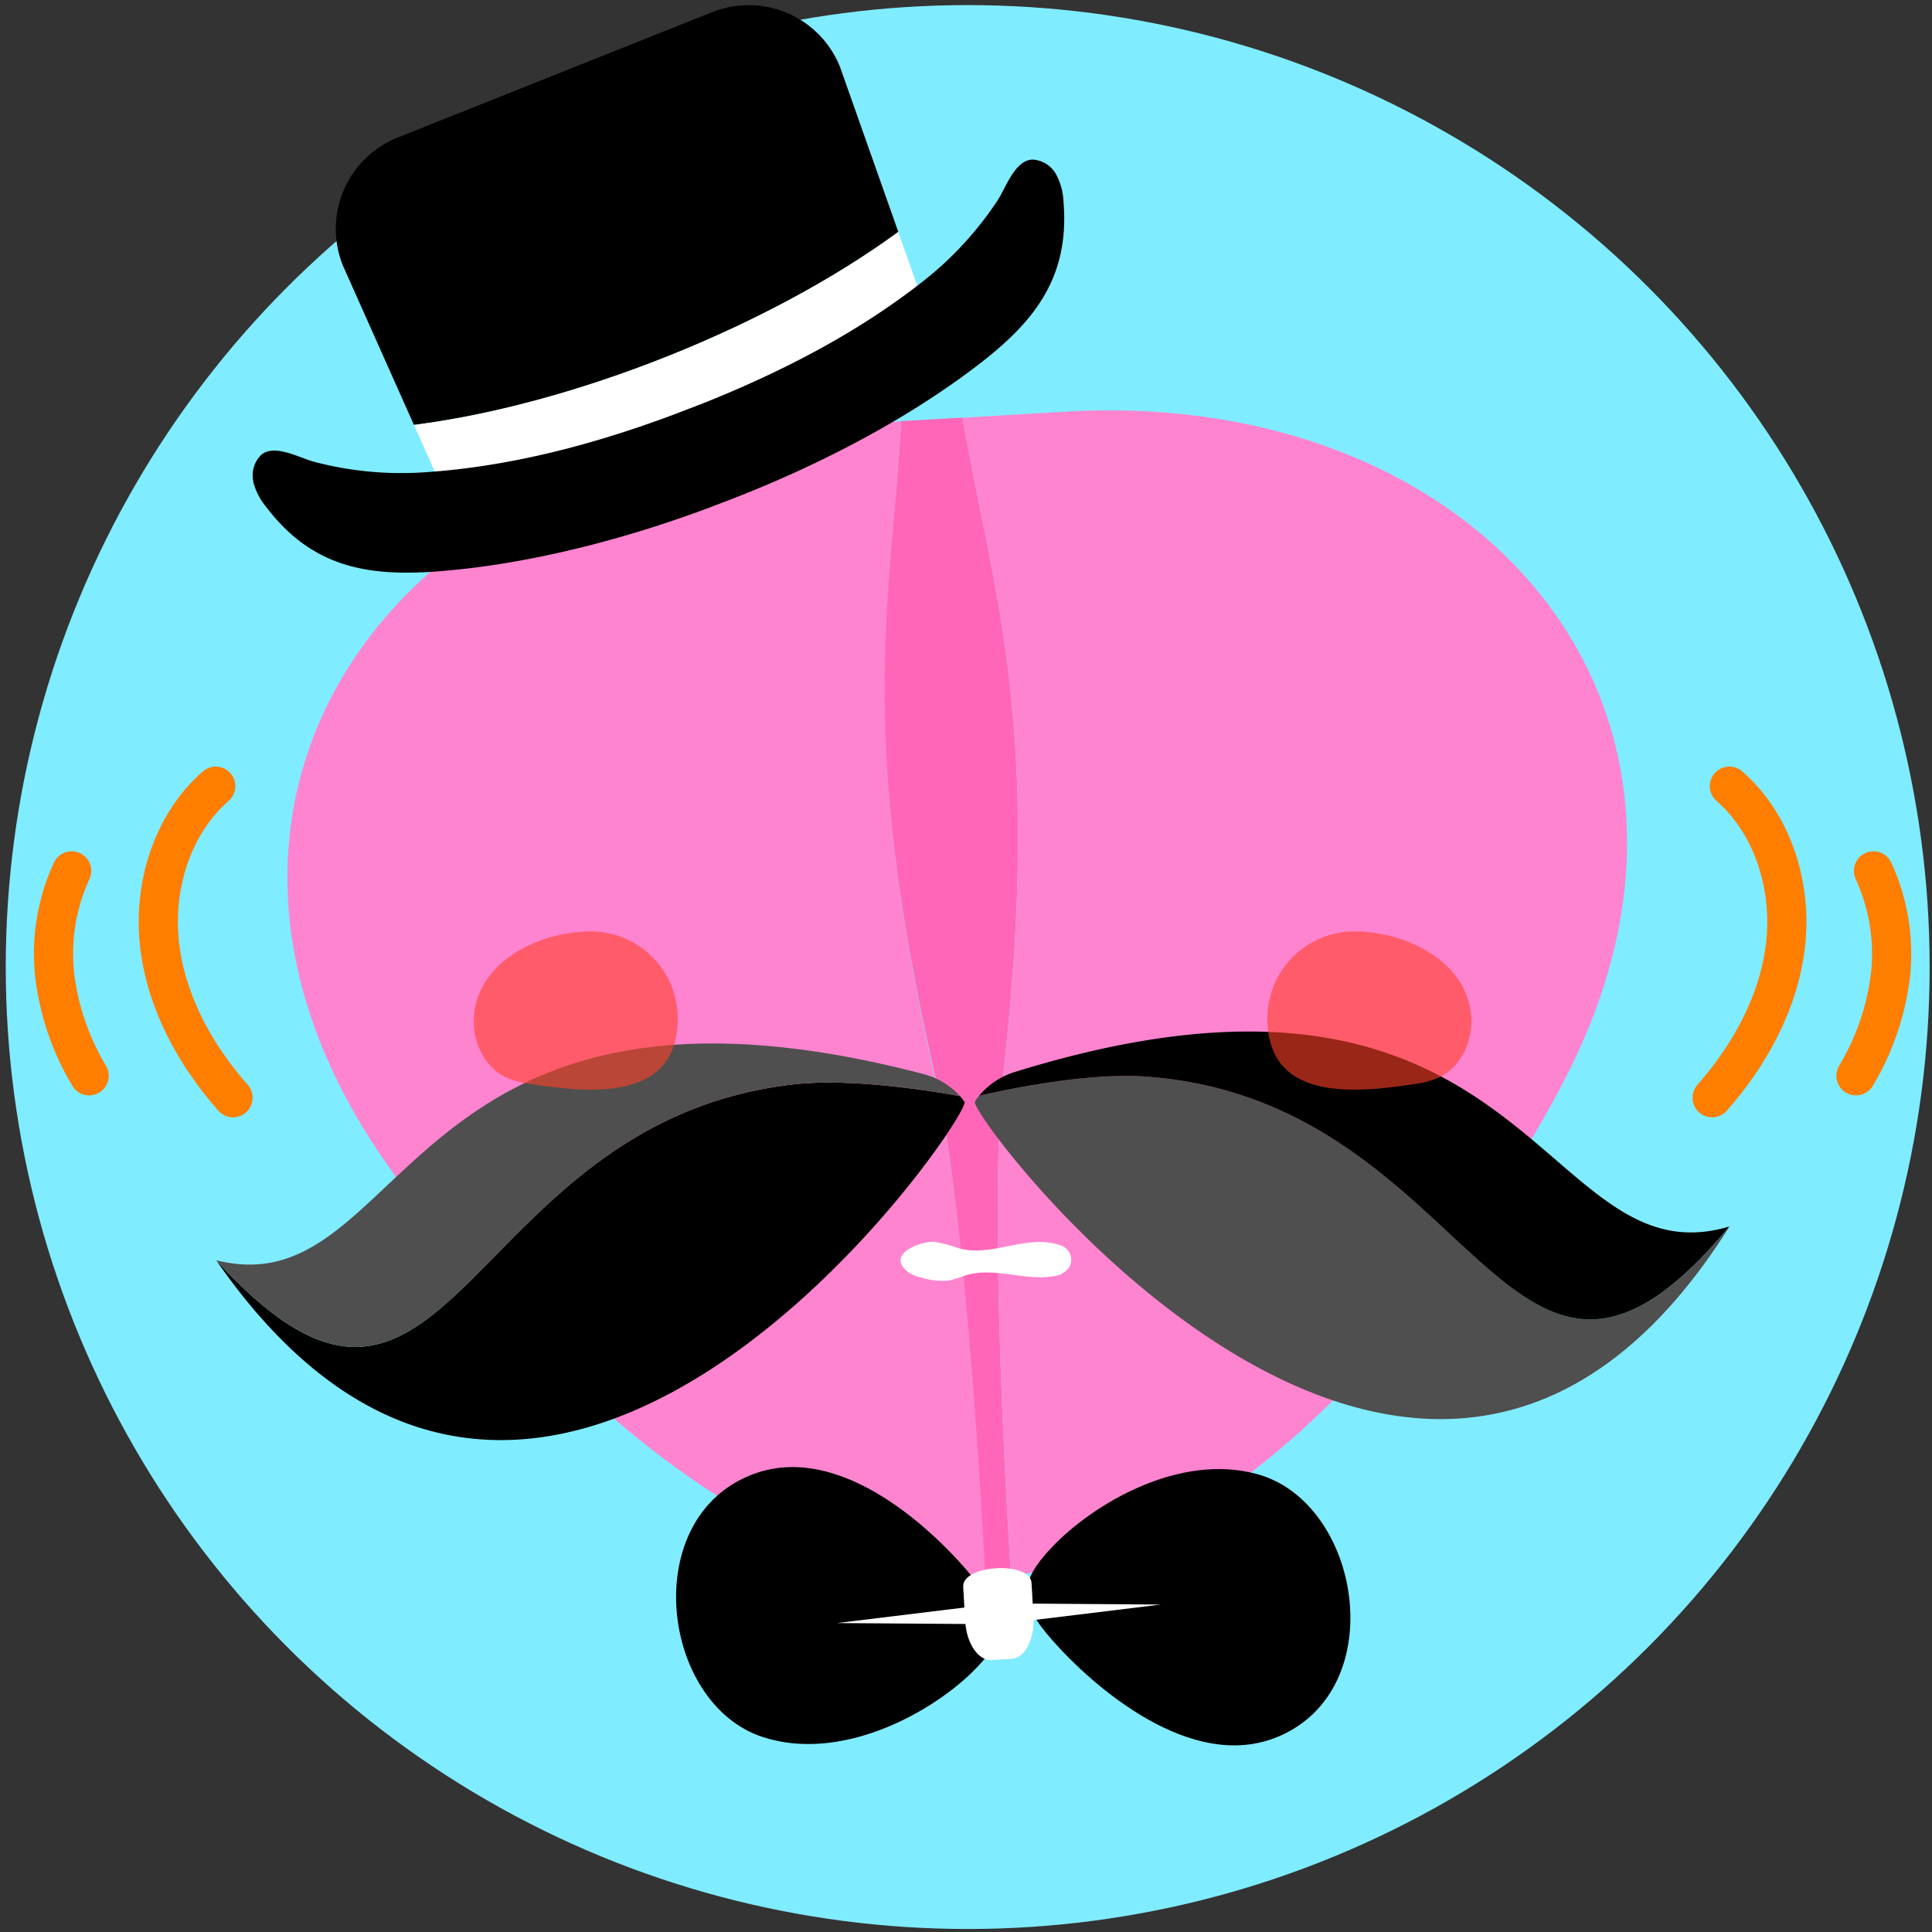 <svg id="el_7cykBBDB8" data-name="图层 1" xmlns="http://www.w3.org/2000/svg" xmlns:xlink="http://www.w3.org/1999/xlink" viewBox="0 0 444 444"><rect x="0" y="0" width="444" height="444" fill="#333333" stroke="none"/><style>@-webkit-keyframes kf_el_7nsM6vVzzvZ_an_4z2q3zyo0{0%{-webkit-transform: translate(151.32px, 131.605px) translate(-151.32px, -131.605px) translate(0px, 0px);transform: translate(151.32px, 131.605px) translate(-151.32px, -131.605px) translate(0px, 0px);}3.33%{-webkit-transform: translate(151.32px, 131.605px) translate(-151.32px, -131.605px) translate(2px, 0px);transform: translate(151.32px, 131.605px) translate(-151.32px, -131.605px) translate(2px, 0px);}10%{-webkit-transform: translate(151.32px, 131.605px) translate(-151.32px, -131.605px) translate(-2px, 0px);transform: translate(151.32px, 131.605px) translate(-151.32px, -131.605px) translate(-2px, 0px);}16.67%{-webkit-transform: translate(151.32px, 131.605px) translate(-151.32px, -131.605px) translate(2px, 0px);transform: translate(151.32px, 131.605px) translate(-151.32px, -131.605px) translate(2px, 0px);}23.33%{-webkit-transform: translate(151.32px, 131.605px) translate(-151.32px, -131.605px) translate(-2px, 0px);transform: translate(151.32px, 131.605px) translate(-151.32px, -131.605px) translate(-2px, 0px);}30%{-webkit-transform: translate(151.32px, 131.605px) translate(-151.32px, -131.605px) translate(0px, 0px);transform: translate(151.32px, 131.605px) translate(-151.32px, -131.605px) translate(0px, 0px);}100%{-webkit-transform: translate(151.32px, 131.605px) translate(-151.32px, -131.605px) translate(0px, 0px);transform: translate(151.32px, 131.605px) translate(-151.32px, -131.605px) translate(0px, 0px);}}@keyframes kf_el_7nsM6vVzzvZ_an_4z2q3zyo0{0%{-webkit-transform: translate(151.32px, 131.605px) translate(-151.32px, -131.605px) translate(0px, 0px);transform: translate(151.32px, 131.605px) translate(-151.32px, -131.605px) translate(0px, 0px);}3.33%{-webkit-transform: translate(151.32px, 131.605px) translate(-151.32px, -131.605px) translate(2px, 0px);transform: translate(151.32px, 131.605px) translate(-151.32px, -131.605px) translate(2px, 0px);}10%{-webkit-transform: translate(151.32px, 131.605px) translate(-151.32px, -131.605px) translate(-2px, 0px);transform: translate(151.32px, 131.605px) translate(-151.32px, -131.605px) translate(-2px, 0px);}16.67%{-webkit-transform: translate(151.32px, 131.605px) translate(-151.32px, -131.605px) translate(2px, 0px);transform: translate(151.32px, 131.605px) translate(-151.32px, -131.605px) translate(2px, 0px);}23.33%{-webkit-transform: translate(151.32px, 131.605px) translate(-151.32px, -131.605px) translate(-2px, 0px);transform: translate(151.32px, 131.605px) translate(-151.32px, -131.605px) translate(-2px, 0px);}30%{-webkit-transform: translate(151.32px, 131.605px) translate(-151.32px, -131.605px) translate(0px, 0px);transform: translate(151.32px, 131.605px) translate(-151.32px, -131.605px) translate(0px, 0px);}100%{-webkit-transform: translate(151.32px, 131.605px) translate(-151.32px, -131.605px) translate(0px, 0px);transform: translate(151.32px, 131.605px) translate(-151.32px, -131.605px) translate(0px, 0px);}}@-webkit-keyframes kf_el_M15U9tyUF5_an_hdv-Ekkos{0%{-webkit-transform: translate(49.691px, 94.32px) translate(-49.691px, -94.32px) translate(0px, 0px);transform: translate(49.691px, 94.32px) translate(-49.691px, -94.32px) translate(0px, 0px);}3.33%{-webkit-transform: translate(49.691px, 94.32px) translate(-49.691px, -94.32px) translate(2px, 0px);transform: translate(49.691px, 94.32px) translate(-49.691px, -94.32px) translate(2px, 0px);}10%{-webkit-transform: translate(49.691px, 94.32px) translate(-49.691px, -94.32px) translate(-2px, 0px);transform: translate(49.691px, 94.32px) translate(-49.691px, -94.32px) translate(-2px, 0px);}16.67%{-webkit-transform: translate(49.691px, 94.32px) translate(-49.691px, -94.32px) translate(2px, 0px);transform: translate(49.691px, 94.32px) translate(-49.691px, -94.32px) translate(2px, 0px);}23.33%{-webkit-transform: translate(49.691px, 94.32px) translate(-49.691px, -94.32px) translate(-2px, 0px);transform: translate(49.691px, 94.32px) translate(-49.691px, -94.32px) translate(-2px, 0px);}30%{-webkit-transform: translate(49.691px, 94.32px) translate(-49.691px, -94.32px) translate(0px, 0px);transform: translate(49.691px, 94.32px) translate(-49.691px, -94.32px) translate(0px, 0px);}100%{-webkit-transform: translate(49.691px, 94.32px) translate(-49.691px, -94.32px) translate(0px, 0px);transform: translate(49.691px, 94.32px) translate(-49.691px, -94.32px) translate(0px, 0px);}}@keyframes kf_el_M15U9tyUF5_an_hdv-Ekkos{0%{-webkit-transform: translate(49.691px, 94.32px) translate(-49.691px, -94.32px) translate(0px, 0px);transform: translate(49.691px, 94.32px) translate(-49.691px, -94.32px) translate(0px, 0px);}3.33%{-webkit-transform: translate(49.691px, 94.32px) translate(-49.691px, -94.32px) translate(2px, 0px);transform: translate(49.691px, 94.32px) translate(-49.691px, -94.32px) translate(2px, 0px);}10%{-webkit-transform: translate(49.691px, 94.32px) translate(-49.691px, -94.32px) translate(-2px, 0px);transform: translate(49.691px, 94.32px) translate(-49.691px, -94.32px) translate(-2px, 0px);}16.67%{-webkit-transform: translate(49.691px, 94.32px) translate(-49.691px, -94.32px) translate(2px, 0px);transform: translate(49.691px, 94.32px) translate(-49.691px, -94.32px) translate(2px, 0px);}23.33%{-webkit-transform: translate(49.691px, 94.32px) translate(-49.691px, -94.32px) translate(-2px, 0px);transform: translate(49.691px, 94.32px) translate(-49.691px, -94.32px) translate(-2px, 0px);}30%{-webkit-transform: translate(49.691px, 94.32px) translate(-49.691px, -94.32px) translate(0px, 0px);transform: translate(49.691px, 94.32px) translate(-49.691px, -94.32px) translate(0px, 0px);}100%{-webkit-transform: translate(49.691px, 94.32px) translate(-49.691px, -94.32px) translate(0px, 0px);transform: translate(49.691px, 94.32px) translate(-49.691px, -94.32px) translate(0px, 0px);}}@-webkit-keyframes kf_el_pyk4gUCrioQ_an_b_2GHqC6J{16.67%{opacity: 1;}50%{opacity: 0;}0%{opacity: 1;}100%{opacity: 0;}}@keyframes kf_el_pyk4gUCrioQ_an_b_2GHqC6J{16.67%{opacity: 1;}50%{opacity: 0;}0%{opacity: 1;}100%{opacity: 0;}}@-webkit-keyframes kf_el_0FXmxEjkXSI_an_KQUayOCok{0%{opacity: 1;}33.33%{opacity: 0;}100%{opacity: 0;}}@keyframes kf_el_0FXmxEjkXSI_an_KQUayOCok{0%{opacity: 1;}33.33%{opacity: 0;}100%{opacity: 0;}}@-webkit-keyframes kf_el_LQUXuxpr8Dx_an_5fh_Fslx7{16.67%{opacity: 1;}50%{opacity: 0;}0%{opacity: 1;}100%{opacity: 0;}}@keyframes kf_el_LQUXuxpr8Dx_an_5fh_Fslx7{16.67%{opacity: 1;}50%{opacity: 0;}0%{opacity: 1;}100%{opacity: 0;}}@-webkit-keyframes kf_el_OS62MxmZUQY_an_7VOsh-hTV{0%{opacity: 1;}33.33%{opacity: 0;}100%{opacity: 0;}}@keyframes kf_el_OS62MxmZUQY_an_7VOsh-hTV{0%{opacity: 1;}33.33%{opacity: 0;}100%{opacity: 0;}}#el_7cykBBDB8 *{-webkit-animation-duration: 1s;animation-duration: 1s;-webkit-animation-iteration-count: infinite;animation-iteration-count: infinite;-webkit-animation-timing-function: cubic-bezier(0, 0, 1, 1);animation-timing-function: cubic-bezier(0, 0, 1, 1);}#el_XkkS3zPWOv{fill: #80ecff;}#el_xtY-ehl2OW{fill: #ff84d0;}#el__opPRKcqyV{fill: #ff66b8;}#el_AOROnYTuMc{-webkit-clip-path: url(#clip-path);clip-path: url(#clip-path);}#el_Ic1j8d52wB{-webkit-clip-path: url(#clip-path);clip-path: url(#clip-path);}#el_GOYe4200RH{fill: #ff84d0;}#el_kcjKJmDsel{fill: #fff;}#el_hHw8QBvwsn{fill: #fff;}#el_rL79iz9o2R{-webkit-clip-path: url(#clip-path-3);clip-path: url(#clip-path-3);}#el_5speVmdoj2{-webkit-clip-path: url(#clip-path-3);clip-path: url(#clip-path-3);}#el_XK-uB_mxq_{fill: #4f4f4f;}#el_d4OTKX4uhjV{-webkit-clip-path: url(#clip-path-5);clip-path: url(#clip-path-5);}#el_W_MGhZ0nYa8{-webkit-clip-path: url(#clip-path-5);clip-path: url(#clip-path-5);}#el_RspNr3M8Ezs{fill: #4f4f4f;}#el_hnU4oSPocaz{fill: #fff;}#el_fQX6z_LkspX{fill: #ff4027;opacity: 0.6;}#el_yXH04U7xpHj{fill: #ff4027;opacity: 0.6;}#el_uaCP3AoFd3I{-webkit-clip-path: url(#clip-path-7);clip-path: url(#clip-path-7);}#el_-aW4xRWndU9{-webkit-clip-path: url(#clip-path-7);clip-path: url(#clip-path-7);}#el_8pgCGBwtcB4{fill: #fff;}#el_OS62MxmZUQY{fill: none;stroke: #ff7e00;stroke-linecap: round;stroke-miterlimit: 10;stroke-width: 9px;-webkit-animation-fill-mode: backwards;animation-fill-mode: backwards;opacity: 1;-webkit-animation-name: kf_el_OS62MxmZUQY_an_7VOsh-hTV;animation-name: kf_el_OS62MxmZUQY_an_7VOsh-hTV;-webkit-animation-timing-function: cubic-bezier(0.42, 0, 0.58, 1);animation-timing-function: cubic-bezier(0.42, 0, 0.58, 1);}#el_LQUXuxpr8Dx{fill: none;stroke: #ff7e00;stroke-linecap: round;stroke-miterlimit: 10;stroke-width: 9px;-webkit-animation-fill-mode: backwards;animation-fill-mode: backwards;opacity: 1;-webkit-animation-name: kf_el_LQUXuxpr8Dx_an_5fh_Fslx7;animation-name: kf_el_LQUXuxpr8Dx_an_5fh_Fslx7;-webkit-animation-timing-function: cubic-bezier(0.42, 0, 0.58, 1);animation-timing-function: cubic-bezier(0.42, 0, 0.58, 1);}#el_0FXmxEjkXSI{fill: none;stroke: #ff7e00;stroke-linecap: round;stroke-miterlimit: 10;stroke-width: 9px;-webkit-animation-fill-mode: backwards;animation-fill-mode: backwards;opacity: 1;-webkit-animation-name: kf_el_0FXmxEjkXSI_an_KQUayOCok;animation-name: kf_el_0FXmxEjkXSI_an_KQUayOCok;-webkit-animation-timing-function: cubic-bezier(0, 0, 1, 1);animation-timing-function: cubic-bezier(0, 0, 1, 1);}#el_pyk4gUCrioQ{fill: none;stroke: #ff7e00;stroke-linecap: round;stroke-miterlimit: 10;stroke-width: 9px;-webkit-animation-fill-mode: backwards;animation-fill-mode: backwards;opacity: 1;-webkit-animation-name: kf_el_pyk4gUCrioQ_an_b_2GHqC6J;animation-name: kf_el_pyk4gUCrioQ_an_b_2GHqC6J;-webkit-animation-timing-function: cubic-bezier(0, 0, 1, 1);animation-timing-function: cubic-bezier(0, 0, 1, 1);}#el_M15U9tyUF5_an_hdv-Ekkos{-webkit-animation-fill-mode: backwards;animation-fill-mode: backwards;-webkit-transform: translate(49.691px, 94.32px) translate(-49.691px, -94.32px) translate(0px, 0px);transform: translate(49.691px, 94.32px) translate(-49.691px, -94.32px) translate(0px, 0px);-webkit-animation-name: kf_el_M15U9tyUF5_an_hdv-Ekkos;animation-name: kf_el_M15U9tyUF5_an_hdv-Ekkos;-webkit-animation-timing-function: cubic-bezier(0, 0, 1, 1);animation-timing-function: cubic-bezier(0, 0, 1, 1);}#el_7nsM6vVzzvZ_an_GuVLxUnhe{-webkit-transform: translate(151.32px, 131.605px) rotate(5deg) translate(-151.32px, -131.605px);transform: translate(151.32px, 131.605px) rotate(5deg) translate(-151.32px, -131.605px);}#el_7nsM6vVzzvZ_an_4z2q3zyo0{-webkit-animation-fill-mode: backwards;animation-fill-mode: backwards;-webkit-transform: translate(151.32px, 131.605px) translate(-151.32px, -131.605px) translate(0px, 0px);transform: translate(151.32px, 131.605px) translate(-151.32px, -131.605px) translate(0px, 0px);-webkit-animation-name: kf_el_7nsM6vVzzvZ_an_4z2q3zyo0;animation-name: kf_el_7nsM6vVzzvZ_an_4z2q3zyo0;-webkit-animation-timing-function: cubic-bezier(0, 0, 1, 1);animation-timing-function: cubic-bezier(0, 0, 1, 1);}</style><defs><clipPath id="clip-path"><rect class="cls-1" x="221.18" y="94.32" width="152.73" height="267.64"/></clipPath><clipPath id="clip-path-3"><rect class="cls-1" x="224.02" y="237.06" width="173.43" height="89.08"/></clipPath><clipPath id="clip-path-5"><rect class="cls-1" x="49.69" y="239.81" width="171.99" height="91.14"/></clipPath><clipPath id="clip-path-7"><rect class="cls-1" x="77.18" y="1.18" width="136.66" height="116.81"/></clipPath></defs><title>qna-img3</title><circle cx="222.39" cy="222.24" r="221.07" id="el_XkkS3zPWOv"/><g id="el_M15U9tyUF5_an_hdv-Ekkos" data-animator-group="true" data-animator-type="0"><g id="el_M15U9tyUF5"><path d="M183.37,99.38c-94.48,5.41-149.18,84.87-97.26,164,0,0,65.18,101.76,140.48,100.15-1.25-23.44-5.08-87-11.5-114.94-18.3-79.48-10.26-111-8-151.81Z" id="el_xtY-ehl2OW"/><path d="M207.11,96.78c-2.28,40.82-10.48,71.1,7.82,150.58,6.43,27.9,10.26,91.5,11.5,114.93,1,0,2-.05,2.94-.11s2-.13,2.94-.22c-1.46-23.42-4.91-87-1.71-115.5,9.1-81.05-2.49-110.21-9.41-150.49l-7,.4Z" id="el__opPRKcqyV"/><g id="el_AOROnYTuMc"><g id="el_Ic1j8d52wB"><path d="M232.31,362c75-7,128.1-115.53,128.1-115.53C403,161.89,339.56,89.2,245.08,94.6L221.18,96c6.92,40.28,18.53,69.44,9.42,150.49-3.21,28.46.26,92.08,1.71,115.49" id="el_GOYe4200RH"/></g></g><path d="M293.64,399.14c-19.88,8.3-42.51-11.62-51.86-22.26-7.48-8.51-7.95-13,0-21.35,9.32-9.8,29.17-21.76,47.24-16.73,23.82,6.64,30.81,49.41,4.65,60.34" id="el_IZ-biOeCN3"/><path d="M173.23,338.73c20.2-7.46,42,13.4,50.86,24.42,7.12,8.83,7.4,13.35-.87,21.34-9.73,9.4-30.06,20.51-47.91,14.71-23.52-7.64-28.69-50.66-2.08-60.47" id="el_Gi6uykP3Td"/><polygon points="229.43 368.48 266.73 368.75 229.71 373.27 192.4 373 229.43 368.48" id="el_kcjKJmDsel"/><path d="M227.83,381.48l4.68-.26c3-.18,5.27-4.47,5-9.58l-.45-7.86c-.29-5.11-16-4.21-15.7.9l.45,7.86c.29,5.11,3,9.12,6,8.94" id="el_hHw8QBvwsn"/><g id="el_rL79iz9o2R"><g id="el_5speVmdoj2"><path d="M224.05,253.16c-1.84,3,102.41,141.73,173.41,28.71C346.18,343.48,340,252.61,263,247.4c-13.36-.9-31.79,3-38,4.42a11.87,11.87,0,0,0-.95,1.34" id="el_XK-uB_mxq_"/><path d="M233.42,246.29a17.51,17.51,0,0,0-8.42,5.53c6.25-1.44,24.68-5.32,38-4.42,77,5.21,83.14,96.08,134.42,34.47-43.61,13-45.29-72.24-164-35.58" id="el_vwF1oe8AF0"/></g></g><g id="el_d4OTKX4uhjV"><g id="el_W_MGhZ0nYa8"><path d="M221.64,253.21c2,2.94-96,146.16-171.95,36.42,54,59.26,56.07-31.79,132.74-40.43,13.31-1.5,31.89,1.55,38.2,2.71a12.11,12.11,0,0,1,1,1.3" id="el_kTdHyp8oTso"/><path d="M212,246.77a17.51,17.51,0,0,1,8.65,5.14c-6.31-1.16-24.89-4.21-38.2-2.71-76.67,8.64-78.77,99.69-132.74,40.43,44.14,11,42-74.19,162.29-42.86" id="el_RspNr3M8Ezs"/></g></g><path d="M245.64,291.35a4.94,4.94,0,0,1-3.5,1.94c-6.67,1.14-13.56-2.18-20.11-.23a38.5,38.5,0,0,1-3.83,1.2,15.52,15.52,0,0,1-6.43-.66,7.65,7.65,0,0,1-3.29-1.42c-5-4.3,3.72-7,6.21-6.79a30.13,30.13,0,0,1,5.57,1.47c7.85,2.16,15.82-3.39,23.45-.66a3.45,3.45,0,0,1,1.93,5.15" id="el_hnU4oSPocaz"/><path d="M155.75,234c0,19-19.54,17.31-33.72,15.14a20.09,20.09,0,0,1-5.72-1.53c-4.85-2.3-7.58-7.91-7.43-13.27.39-13.25,15-20.29,26.93-20.29A20,20,0,0,1,155.75,234" id="el_fQX6z_LkspX"/><path d="M291.27,234c0,19,19.54,17.31,33.72,15.14a20.09,20.09,0,0,0,5.72-1.53c4.85-2.3,7.58-7.91,7.43-13.27-.39-13.25-15-20.29-26.93-20.29A20,20,0,0,0,291.27,234" id="el_yXH04U7xpHj"/></g></g><g id="el_7nsM6vVzzvZ_an_4z2q3zyo0" data-animator-group="true" data-animator-type="0"><g id="el_7nsM6vVzzvZ"><g id="el_uaCP3AoFd3I"><g id="el_-aW4xRWndU9"><path d="M78.79,61,95.13,97.65C131.76,93,176.66,75.11,206.44,53.29L193.06,15.42A22.6,22.6,0,0,0,163.69,2.79L91.43,31.59A22.61,22.61,0,0,0,78.79,61" id="el_uliIF94sPZl"/><path d="M95.13,97.65,104.19,118l109.66-43.7-7.41-21C176.66,75.11,131.76,93,95.13,97.65" id="el_8pgCGBwtcB4"/></g></g><path d="M58.23,110.66A6.53,6.53,0,0,1,60,104.57c3-2.7,9,.74,12.28,1.58a78.49,78.49,0,0,0,26.09,2.33c18.8-1.32,37.41-6.19,55-12.66,1.45-.53,2.88-1.08,4.3-1.63s2.85-1.08,4.28-1.65c17.46-7,34.56-15.76,49.44-27.32a78.87,78.87,0,0,0,17.86-19.16c1.86-2.79,4-9.37,8.09-9.38a6.58,6.58,0,0,1,5.36,3.38,14.53,14.53,0,0,1,1.71,6.35c1.62,19.47-8.93,29.82-23.59,40.39-14,10.13-31.47,19.47-50.39,27-1.52.61-3.05,1.19-4.58,1.77s-3,1.17-4.59,1.74c-19.11,7-38.32,11.69-55.54,13.53-18,1.92-32.74,1.26-44.53-14.32a14.63,14.63,0,0,1-3-5.87" id="el_OK3aEDSt3Wz"/></g></g><g id="el_w0hhzS_D7O0"><path d="M49.58,180.67c-10,8.73-14.37,22.91-12.94,36.14s8.11,25.49,16.91,35.47" id="el_OS62MxmZUQY"/><path d="M16.47,200.14a45.49,45.49,0,0,0-3.9,24,58.65,58.65,0,0,0,7.92,23.09" id="el_LQUXuxpr8Dx"/></g><g id="el_uPrlqX9n6tH"><path d="M397.44,180.67c10,8.73,14.37,22.91,12.94,36.14s-8.11,25.49-16.91,35.47" id="el_0FXmxEjkXSI"/><path d="M430.55,200.14a45.49,45.49,0,0,1,3.9,24,58.65,58.65,0,0,1-7.92,23.09" id="el_pyk4gUCrioQ"/></g></svg>